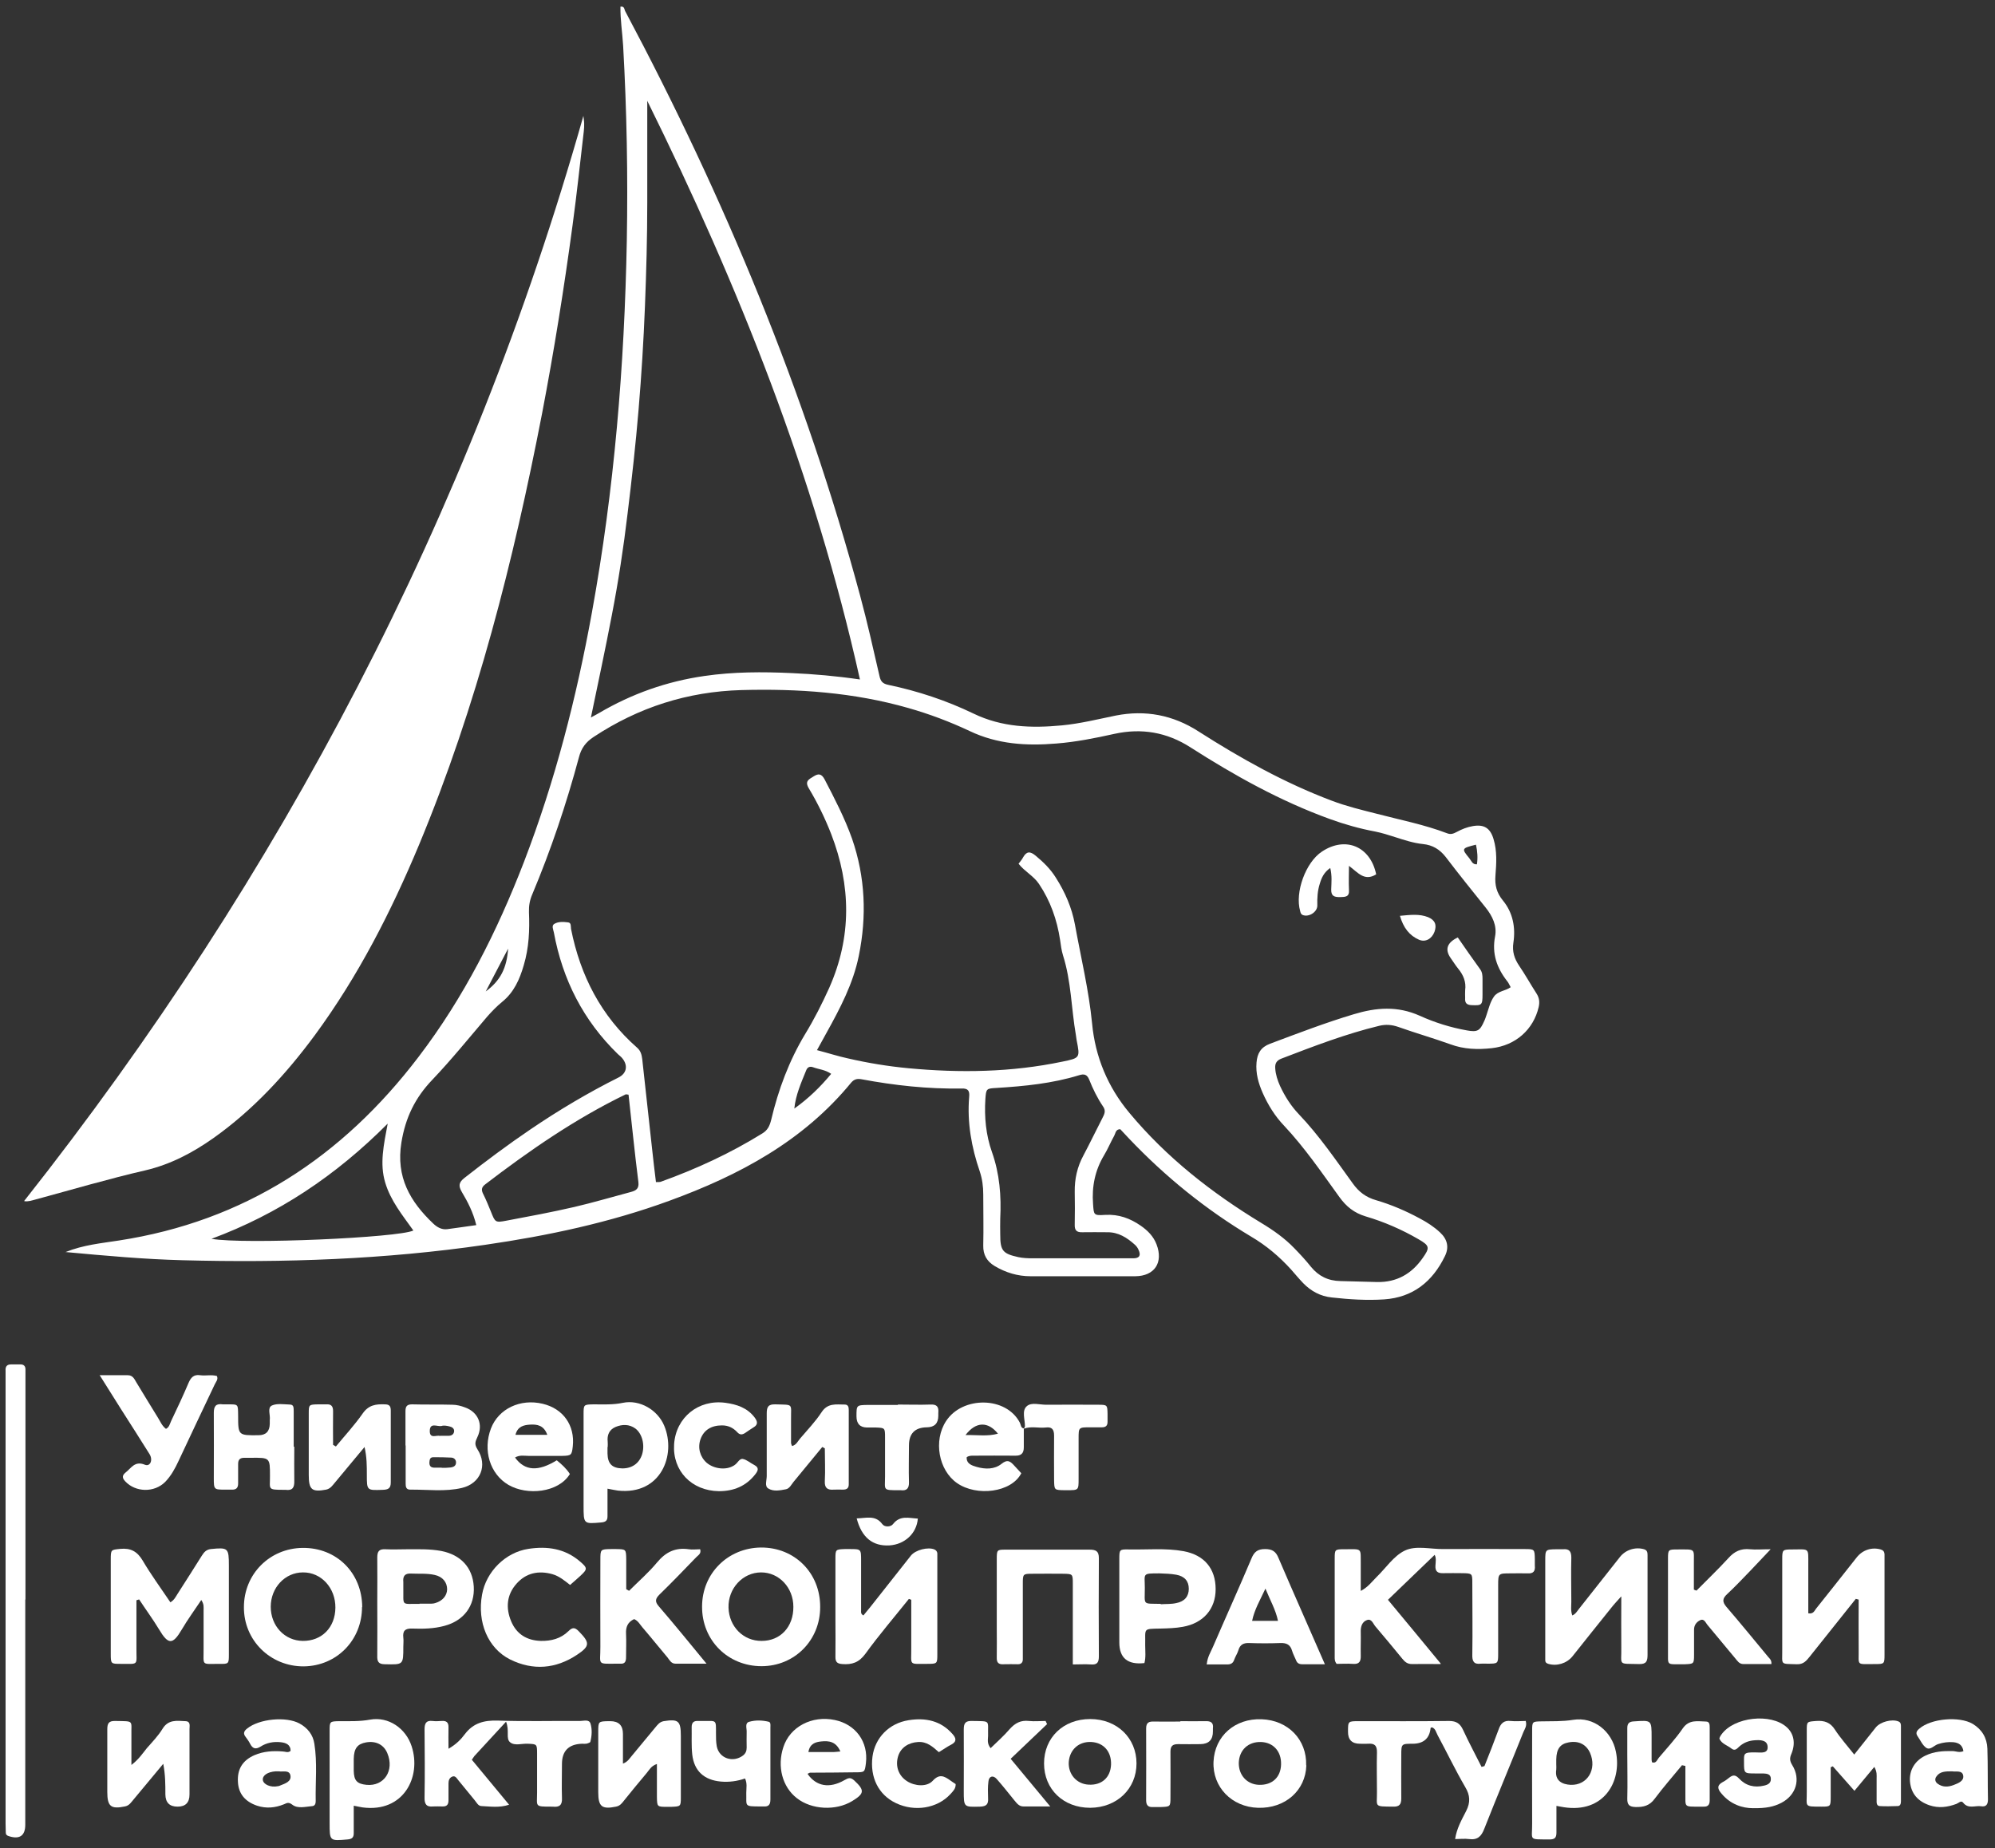 <?xml version="1.0" encoding="UTF-8"?> <svg xmlns="http://www.w3.org/2000/svg" width="204" height="189" viewBox="0 0 204 189" fill="none"><rect x="0" y="0" width="204" height="189" fill="#333333" stroke="none"/><path d="M6.688 128.048C8.543 127.299 10.378 127.141 12.134 126.864C25.001 124.891 35.006 118.321 42.801 108.08C47.439 102.003 50.833 95.255 53.576 88.151C56.754 79.884 58.944 71.36 60.523 62.658C62.812 50.09 63.858 37.383 64.095 24.616C64.213 17.967 64.095 11.338 63.72 4.688C63.641 3.346 63.424 2.024 63.444 0.683C63.878 0.604 63.838 0.998 63.937 1.156C74.08 20.216 82.329 40.046 87.954 60.922C88.684 63.625 89.296 66.368 89.927 69.111C90.045 69.683 90.262 69.92 90.835 70.038C93.853 70.669 96.774 71.636 99.556 72.978C102.457 74.379 105.477 74.478 108.575 74.182C110.45 74.004 112.265 73.55 114.101 73.175C117.12 72.583 119.942 73.116 122.547 74.793C126.869 77.556 131.348 80.062 136.164 81.877C137.663 82.449 139.222 82.824 140.781 83.219C143.189 83.85 145.636 84.324 147.965 85.212C148.359 85.369 148.636 85.251 148.971 85.073C149.484 84.797 150.017 84.58 150.609 84.481C151.754 84.284 152.385 84.679 152.721 85.803C153.096 87.027 153.017 88.29 152.918 89.533C152.839 90.519 153.036 91.308 153.688 92.098C154.694 93.321 154.99 94.84 154.753 96.399C154.615 97.307 154.852 98.037 155.345 98.767C155.977 99.694 156.51 100.661 157.121 101.608C157.398 102.042 157.457 102.476 157.338 102.989C156.806 105.278 154.99 106.916 152.543 107.192C151.122 107.35 149.701 107.311 148.32 106.798C146.564 106.166 144.768 105.653 142.992 105.022C142.321 104.785 141.689 104.746 141.038 104.903C137.604 105.732 134.328 106.995 131.033 108.258C130.52 108.455 130.362 108.771 130.401 109.264C130.441 109.895 130.638 110.487 130.894 111.06C131.388 112.125 132.019 113.112 132.809 113.94C134.881 116.111 136.558 118.577 138.315 121.004C138.946 121.892 139.676 122.445 140.722 122.741C142.261 123.194 143.742 123.826 145.162 124.595C145.912 124.99 146.623 125.444 147.254 126.036C148.004 126.726 148.201 127.555 147.748 128.463C146.485 131.067 144.472 132.685 141.531 132.882C139.755 133.001 137.959 132.882 136.183 132.685C135.019 132.567 134.052 132.034 133.263 131.225C132.828 130.771 132.434 130.298 132.019 129.824C130.816 128.502 129.493 127.377 127.915 126.45C123.297 123.688 119.153 120.333 115.442 116.427C115.146 116.111 114.831 115.775 114.554 115.479C114.081 115.479 114.081 115.874 113.943 116.131C113.568 116.801 113.291 117.492 112.897 118.143C111.969 119.682 111.634 121.359 111.772 123.135C111.851 124.24 111.811 124.319 113.015 124.24C114.397 124.161 115.561 124.595 116.646 125.345C117.357 125.838 117.949 126.43 118.264 127.259C118.975 129.114 118.067 130.495 116.094 130.515C112.522 130.515 108.95 130.515 105.378 130.515C104.056 130.515 102.832 130.14 101.707 129.469C100.918 128.995 100.523 128.325 100.543 127.377C100.583 125.641 100.543 123.905 100.543 122.149C100.543 121.34 100.444 120.57 100.188 119.801C99.339 117.334 98.885 114.789 99.102 112.184C99.162 111.553 99.004 111.296 98.333 111.316C94.879 111.375 91.465 111 88.092 110.369C87.638 110.29 87.342 110.369 87.046 110.704C82.132 116.703 75.58 120.195 68.436 122.8C62.338 125.029 56.023 126.371 49.629 127.298C39.368 128.798 29.027 129.153 18.666 128.877C14.759 128.778 10.851 128.423 6.786 128.048H6.688ZM83.533 107.39C84.737 107.705 85.704 108.021 86.71 108.238C88.763 108.712 90.815 109.047 92.906 109.244C98.175 109.738 103.424 109.659 108.614 108.573C110.45 108.199 110.45 108.179 110.094 106.383C110.055 106.206 110.055 106.028 110.016 105.851C109.542 103.128 109.542 100.345 108.693 97.682C108.535 97.169 108.476 96.636 108.397 96.103C108.082 94.051 107.411 92.137 106.246 90.401C105.694 89.572 104.766 89.118 104.154 88.329C104.332 88.092 104.51 87.895 104.628 87.658C104.983 87.046 105.338 87.046 105.891 87.5C106.68 88.151 107.411 88.862 107.963 89.75C108.91 91.23 109.601 92.828 109.917 94.544C110.529 97.918 111.338 101.253 111.673 104.667C111.989 108.06 113.272 111.158 115.482 113.802C119.291 118.38 123.909 121.991 128.98 125.069C130.223 125.819 131.368 126.628 132.355 127.654C132.947 128.265 133.519 128.877 134.052 129.548C134.841 130.515 135.828 130.988 137.071 131.008C138.315 131.028 139.578 131.087 140.821 131.107C142.814 131.146 144.334 130.278 145.458 128.68C146.228 127.594 146.208 127.397 145.044 126.726C143.347 125.74 141.531 124.95 139.657 124.398C138.472 124.043 137.663 123.392 136.953 122.405C135.157 119.919 133.42 117.374 131.309 115.124C130.381 114.157 129.671 113.013 129.118 111.77C128.684 110.783 128.388 109.757 128.487 108.652C128.566 107.725 128.921 107.094 129.868 106.738C132.71 105.673 135.532 104.588 138.433 103.72C140.722 103.029 142.893 102.851 145.182 103.877C146.702 104.568 148.34 105.081 150.017 105.377C151.102 105.574 151.339 105.397 151.773 104.41C151.872 104.213 151.931 103.996 152.01 103.779C152.227 103.147 152.365 102.496 152.76 101.924C153.175 101.332 153.924 101.352 154.477 100.957C154.339 100.72 154.26 100.503 154.122 100.345C153.056 98.984 152.543 97.524 152.879 95.768C153.096 94.663 152.602 93.676 151.912 92.808C150.55 91.111 149.168 89.394 147.846 87.658C147.234 86.869 146.504 86.415 145.498 86.316C144.531 86.218 143.584 85.902 142.656 85.606C141.985 85.389 141.294 85.172 140.604 85.034C139.025 84.738 137.486 84.304 135.966 83.751C130.914 81.916 126.237 79.312 121.738 76.431C119.31 74.872 116.725 74.438 113.943 75.05C111.989 75.484 110.016 75.879 108.022 76.036C104.964 76.293 101.984 76.115 99.142 74.754C97.129 73.807 95.037 73.017 92.886 72.406C87.302 70.808 81.579 70.413 75.797 70.571C70.311 70.729 65.299 72.327 60.7 75.365C59.911 75.879 59.437 76.51 59.201 77.437C57.918 82.212 56.339 86.908 54.425 91.466C54.168 92.058 54.07 92.63 54.089 93.282C54.168 95.117 54.089 96.932 53.557 98.708C53.142 100.148 52.55 101.49 51.346 102.457C50.794 102.911 50.3 103.424 49.827 103.956C47.972 106.127 46.176 108.356 44.203 110.428C42.446 112.263 41.459 114.296 41.045 116.841C40.473 120.373 41.933 122.879 44.301 125.128C44.676 125.483 45.15 125.779 45.742 125.7C46.689 125.562 47.656 125.444 48.702 125.286C48.386 123.984 47.834 122.918 47.222 121.892C46.867 121.28 46.906 120.925 47.478 120.471C49.689 118.735 51.938 117.058 54.267 115.479C57.148 113.526 60.128 111.75 63.246 110.191C64.075 109.777 64.233 108.988 63.66 108.258C63.522 108.08 63.345 107.942 63.187 107.804C59.654 104.371 57.523 100.188 56.635 95.353C56.576 95.057 56.379 94.663 56.675 94.485C57.089 94.229 57.622 94.268 58.096 94.327C58.431 94.367 58.352 94.742 58.392 94.998C59.339 99.773 61.47 103.917 65.16 107.153C65.535 107.488 65.614 107.883 65.673 108.317C66.009 111.375 66.344 114.434 66.68 117.492C66.798 118.617 66.936 119.741 67.075 120.886C67.331 120.886 67.489 120.886 67.588 120.846C71.199 119.544 74.672 117.946 77.948 115.914C78.501 115.578 78.698 115.144 78.856 114.532C79.586 111.434 80.691 108.475 82.329 105.752C83.257 104.233 84.066 102.634 84.796 101.016C87.105 95.807 87.026 90.559 84.993 85.29C84.362 83.672 83.592 82.094 82.704 80.614C82.27 79.884 82.704 79.706 83.178 79.41C83.691 79.075 84.007 79.115 84.322 79.706C85.349 81.68 86.375 83.653 87.125 85.764C88.486 89.691 88.644 93.716 87.815 97.761C87.243 100.582 85.901 103.128 84.52 105.614C84.224 106.146 83.928 106.679 83.553 107.37L83.533 107.39ZM66.186 10.252C66.186 13.745 66.186 17.257 66.186 20.749C66.186 24.281 66.088 27.793 65.95 31.325C65.812 34.837 65.594 38.369 65.299 41.881C65.002 45.433 64.608 48.985 64.174 52.517C63.759 56.009 63.226 59.502 62.555 62.955C61.904 66.368 61.174 69.762 60.424 73.373C60.858 73.136 61.056 73.037 61.253 72.919C64.608 70.946 68.18 69.683 72.028 69.13C75.008 68.696 77.988 68.696 80.968 68.834C83.217 68.933 85.487 69.13 87.934 69.486C83.296 48.669 75.521 29.194 66.167 10.272L66.186 10.252ZM110.272 128.68C112.147 128.68 114.022 128.68 115.896 128.68C116.508 128.68 116.686 128.384 116.429 127.831C116.35 127.634 116.212 127.437 116.054 127.298C115.245 126.568 114.357 125.996 113.212 126.016C112.364 126.016 111.515 125.996 110.667 126.016C110.075 126.036 109.877 125.799 109.897 125.227C109.917 124.122 109.917 122.997 109.897 121.892C109.877 120.57 110.154 119.327 110.785 118.163C111.456 116.9 112.068 115.618 112.719 114.355C112.936 113.94 113.114 113.585 112.778 113.131C112.206 112.283 111.752 111.356 111.377 110.408C111.16 109.876 110.864 109.797 110.351 109.955C107.608 110.803 104.766 111.079 101.924 111.257C100.859 111.316 100.839 111.316 100.76 112.401C100.642 114.236 100.819 116.091 101.431 117.808C102.22 120.037 102.398 122.306 102.28 124.635C102.26 125.168 102.28 125.7 102.28 126.233C102.28 127.89 102.516 128.206 104.135 128.561C104.608 128.66 105.102 128.68 105.595 128.68C107.154 128.68 108.713 128.68 110.272 128.68ZM64.272 111.947C64.095 111.928 64.035 111.908 63.996 111.908C58.826 114.414 54.149 117.65 49.61 121.123C49.195 121.438 49.215 121.734 49.432 122.149C49.708 122.701 49.945 123.293 50.182 123.865C50.636 125.01 50.636 125.049 51.781 124.832C54.089 124.398 56.418 123.964 58.727 123.431C60.681 122.977 62.595 122.405 64.529 121.892C65.042 121.754 65.358 121.557 65.279 120.886C64.904 117.926 64.608 114.947 64.272 111.947ZM21.626 126.687C24.962 127.279 40.788 126.568 42.269 125.838C41.163 124.28 39.94 122.8 39.387 120.925C38.815 119.011 39.229 117.117 39.644 114.907C34.316 120.254 28.435 124.161 21.626 126.687ZM81.224 113.368C82.665 112.342 83.888 111.158 84.993 109.817C84.362 109.382 83.73 109.363 83.158 109.146C82.823 109.027 82.566 109.106 82.428 109.481C81.915 110.744 81.362 111.987 81.224 113.368ZM49.669 101.391C51.169 100.286 51.82 99.004 51.958 97.011C51.188 98.491 50.478 99.832 49.669 101.391ZM150.945 86.376C149.445 86.751 149.425 86.77 150.254 87.777C150.451 88.013 150.55 88.428 151.024 88.388C151.122 87.737 151.083 87.086 150.925 86.376H150.945Z" fill="white"></path><path d="M2.484 122.8C28.77 89.513 48.09 52.714 59.655 11.851C59.675 12.107 59.734 12.383 59.734 12.639C59.734 12.916 59.734 13.172 59.694 13.448C59.319 16.645 58.984 19.822 58.55 23.018C57.681 29.47 56.655 35.883 55.432 42.276C52.511 57.351 48.761 72.189 42.841 86.415C39.98 93.262 36.625 99.832 32.204 105.85C29.244 109.856 25.909 113.486 21.824 116.387C19.693 117.887 17.463 119.07 14.878 119.682C11.108 120.55 7.378 121.655 3.649 122.662C3.274 122.76 2.919 122.898 2.484 122.839V122.8Z" fill="white"></path><path d="M147.313 170.175C146.129 170.175 145.263 170.155 144.375 170.175C143.901 170.175 143.645 169.938 143.388 169.622C142.48 168.517 141.57 167.412 140.643 166.327C140.406 166.051 140.25 165.498 139.777 165.676C139.283 165.854 139.125 166.347 139.145 166.88C139.165 167.689 139.125 168.478 139.145 169.287C139.165 169.899 139.005 170.214 138.334 170.155C137.762 170.116 137.191 170.155 136.678 170.155C136.461 169.879 136.481 169.642 136.481 169.425C136.481 166.09 136.481 162.736 136.481 159.401C136.481 158.454 136.499 158.435 137.446 158.435C139.34 158.435 139.125 158.237 139.145 160.013C139.145 160.842 139.145 161.69 139.145 162.697C139.895 162.302 140.288 161.75 140.742 161.296C141.709 160.368 142.5 159.125 143.645 158.573C144.789 158.02 146.267 158.435 147.609 158.415C150.372 158.395 153.135 158.415 155.898 158.415C156.924 158.415 156.926 158.435 156.945 159.441C156.945 159.658 156.945 159.895 156.945 160.112C157.005 160.684 156.786 160.941 156.194 160.901C155.621 160.881 155.029 160.901 154.457 160.901C153.214 160.901 153.196 160.901 153.196 162.124C153.196 164.433 153.196 166.761 153.196 169.07C153.196 170.135 153.194 170.135 152.089 170.135C151.872 170.135 151.637 170.116 151.42 170.135C150.69 170.234 150.532 169.859 150.552 169.208C150.591 166.761 150.552 164.295 150.552 161.848C150.552 160.921 150.53 160.901 149.583 160.881C148.912 160.881 148.243 160.862 147.572 160.881C147.019 160.901 146.743 160.704 146.782 160.112C146.802 159.737 146.881 159.342 146.703 159.007C145.125 160.526 143.564 162.026 141.926 163.604C143.662 165.696 145.399 167.787 147.313 170.116V170.175Z" fill="white"></path><path d="M2.584 163.585V185.94C2.584 186.157 2.584 186.394 2.584 186.611C2.584 187.736 1.992 188.13 0.907 187.775C0.709 187.716 0.591 187.617 0.591 187.42C0.591 187.104 0.571 186.789 0.571 186.493C0.571 171.28 0.571 156.067 0.571 140.854C0.571 140.637 0.571 140.4 0.571 140.183C0.532 139.729 0.729 139.512 1.183 139.532C1.499 139.532 1.815 139.532 2.111 139.532C2.426 139.532 2.604 139.71 2.604 140.025C2.604 140.38 2.604 140.736 2.604 141.091C2.604 148.589 2.604 156.087 2.604 163.565L2.584 163.585Z" fill="white"></path><path d="M13.951 163.644C13.951 165.262 13.951 166.899 13.951 168.517C13.931 170.352 14.267 170.155 12.352 170.155C11.346 170.155 11.326 170.155 11.326 169.129C11.326 165.913 11.326 162.716 11.326 159.5C11.326 158.454 11.346 158.494 12.313 158.395C13.359 158.296 14.03 158.652 14.582 159.579C15.431 161.019 16.437 162.401 17.424 163.861C17.819 163.624 17.957 163.308 18.134 163.032C18.983 161.71 19.812 160.408 20.641 159.086C20.858 158.75 21.075 158.474 21.549 158.415C23.325 158.237 23.404 158.296 23.404 160.112C23.404 163.15 23.404 166.169 23.404 169.208C23.404 170.135 23.384 170.175 22.456 170.155C20.522 170.155 20.838 170.392 20.818 168.557C20.818 167.254 20.818 165.972 20.818 164.67C20.818 164.374 20.878 164.058 20.582 163.624C19.871 164.689 19.18 165.636 18.588 166.643C17.661 168.221 17.207 168.221 16.26 166.623C15.628 165.577 14.898 164.591 14.227 163.565L13.971 163.644H13.951Z" fill="white"></path><path d="M189.782 163.486C188.204 165.459 186.625 167.452 185.046 169.425C184.711 169.839 184.415 170.214 183.744 170.194C181.967 170.135 182.264 170.313 182.244 168.695C182.244 165.617 182.244 162.538 182.244 159.48C182.244 158.474 182.264 158.454 183.29 158.454C185.026 158.454 184.908 158.237 184.908 159.973C184.908 161.651 184.908 163.328 184.908 164.985C185.441 165.084 185.539 164.709 185.717 164.492C187.118 162.756 188.48 160.999 189.861 159.263C190.473 158.494 191.42 158.198 192.308 158.454C192.565 158.533 192.683 158.671 192.703 158.928C192.703 159.105 192.703 159.283 192.703 159.46C192.703 162.716 192.703 165.972 192.703 169.208C192.703 170.155 192.683 170.175 191.736 170.175C189.723 170.175 190.098 170.392 190.059 168.616C190.039 166.939 190.059 165.261 190.059 163.584C189.96 163.565 189.861 163.525 189.763 163.505L189.782 163.486Z" fill="white"></path><path d="M151.794 180.612C152.288 179.369 152.781 178.126 153.235 176.883C153.452 176.252 153.768 175.916 154.478 175.995C154.991 176.054 155.524 175.995 156.017 175.995C156.156 176.508 155.919 176.804 155.781 177.12C154.458 180.435 153.077 183.71 151.774 187.025C151.478 187.795 151.084 188.189 150.215 188.071C149.781 188.012 149.327 188.071 148.795 188.071C148.952 186.986 149.466 186.098 149.919 185.21C150.373 184.322 150.334 183.592 149.821 182.743C148.814 181.007 147.946 179.192 146.999 177.436C146.841 177.14 146.782 176.765 146.426 176.646C146.348 176.666 146.288 176.686 146.288 176.706C146.184 177.771 145.578 178.312 144.473 178.324C143.308 178.324 143.289 178.324 143.289 179.488C143.289 180.968 143.269 182.428 143.289 183.908C143.289 184.539 143.091 184.776 142.44 184.756C140.447 184.736 140.822 184.795 140.802 183.237C140.802 181.895 140.763 180.553 140.802 179.231C140.822 178.501 140.546 178.264 139.875 178.324C139.618 178.343 139.342 178.324 139.066 178.324C138.237 178.324 137.83 177.909 137.842 177.08C137.842 176.015 137.842 176.015 138.967 176.015C142.045 176.015 145.124 176.035 148.183 175.995C148.933 175.995 149.308 176.272 149.604 176.903C150.196 178.185 150.867 179.429 151.498 180.691C151.597 180.672 151.696 180.632 151.774 180.612H151.794Z" fill="white"></path><path d="M51.761 176.054C50.557 177.357 49.531 178.481 48.505 179.586C48.426 179.685 48.367 179.803 48.248 179.961C49.492 181.461 50.735 182.96 52.057 184.559C51.051 184.894 50.123 184.736 49.235 184.697C48.9 184.697 48.742 184.342 48.544 184.105C47.972 183.414 47.419 182.724 46.847 182.033C46.689 181.836 46.532 181.54 46.216 181.698C45.959 181.816 45.861 182.072 45.861 182.368C45.861 182.941 45.861 183.533 45.861 184.105C45.861 184.559 45.683 184.756 45.229 184.736C44.913 184.736 44.597 184.716 44.301 184.736C43.591 184.815 43.394 184.48 43.413 183.809C43.453 181.5 43.433 179.172 43.413 176.863C43.413 176.271 43.552 175.916 44.222 175.995C44.538 176.035 44.854 176.015 45.15 175.995C45.643 175.956 45.88 176.133 45.861 176.666C45.841 177.317 45.861 177.968 45.861 178.836C46.65 178.383 47.143 177.87 47.538 177.337C48.406 176.192 49.511 175.916 50.893 175.956C53.695 176.054 56.497 175.975 59.319 175.995C59.694 175.995 60.247 175.798 60.385 176.271C60.563 176.863 60.523 177.515 60.365 178.126C60.346 178.205 60.148 178.264 60.03 178.304C59.852 178.343 59.675 178.323 59.497 178.323C58.142 178.377 57.464 179.067 57.464 180.395C57.464 181.559 57.425 182.724 57.464 183.868C57.504 184.598 57.208 184.835 56.517 184.756C56.478 184.756 56.418 184.756 56.379 184.756C54.642 184.756 54.919 184.756 54.919 183.335C54.919 181.994 54.919 180.652 54.919 179.33C54.919 178.363 54.899 178.363 53.991 178.323C53.379 178.284 52.649 178.56 52.175 178.185C51.682 177.791 52.136 177.021 51.741 176.054H51.761Z" fill="white"></path><path d="M92.945 163.505C91.446 165.38 89.888 167.195 88.487 169.129C87.835 170.017 87.125 170.254 86.118 170.175C85.605 170.135 85.428 169.958 85.428 169.464C85.448 168.182 85.428 166.879 85.428 165.577C85.428 163.525 85.428 161.473 85.428 159.421C85.428 158.454 85.448 158.454 86.355 158.415C86.533 158.415 86.71 158.415 86.888 158.415C88.052 158.415 88.052 158.415 88.052 159.599C88.052 161.295 88.052 162.992 88.052 164.689C88.052 164.847 87.993 165.044 88.289 165.202C88.506 164.926 88.763 164.63 89 164.334C90.381 162.578 91.761 160.842 93.143 159.086C93.617 158.494 94.899 158.178 95.55 158.454C95.728 158.533 95.827 158.671 95.847 158.849C95.847 159.066 95.847 159.303 95.847 159.52C95.847 162.736 95.847 165.932 95.847 169.149C95.847 170.135 95.847 170.155 94.801 170.155C92.867 170.155 93.202 170.352 93.182 168.517C93.182 166.879 93.182 165.242 93.182 163.604C93.084 163.565 93.005 163.525 92.906 163.505H92.945Z" fill="white"></path><path d="M165.767 163.269C165.274 163.821 164.978 164.137 164.721 164.472C163.399 166.11 162.097 167.748 160.794 169.385C160.202 170.115 159.196 170.411 158.327 170.155C158.13 170.096 158.012 169.997 158.012 169.8C158.012 169.523 158.012 169.267 158.012 168.991C158.012 165.873 158.012 162.756 158.012 159.638C158.012 158.454 158.012 158.454 159.156 158.434C159.373 158.434 159.61 158.434 159.827 158.434C160.459 158.375 160.676 158.651 160.676 159.283C160.636 160.802 160.676 162.321 160.676 163.821C160.676 164.255 160.597 164.709 160.775 165.202C161.13 165.064 161.288 164.729 161.505 164.472C162.886 162.736 164.268 160.98 165.649 159.224C166.241 158.474 167.247 158.178 168.116 158.434C168.451 158.533 168.471 158.79 168.471 159.046C168.471 159.934 168.471 160.822 168.471 161.729C168.471 164.235 168.471 166.722 168.471 169.227C168.471 169.879 168.353 170.194 167.603 170.175C165.373 170.115 165.827 170.372 165.787 168.458C165.767 166.84 165.787 165.202 165.787 163.269H165.767Z" fill="white"></path><path d="M109.701 170.174C109.701 168.793 109.701 167.511 109.701 166.228C109.701 164.807 109.701 163.367 109.701 161.946C109.701 160.96 109.681 160.96 108.753 160.94C107.688 160.92 106.622 160.94 105.537 160.94C104.609 160.94 104.589 160.98 104.589 161.946C104.589 164.215 104.589 166.485 104.589 168.773C104.589 169.089 104.589 169.405 104.589 169.701C104.589 170.016 104.412 170.194 104.096 170.194C103.603 170.194 103.109 170.174 102.616 170.194C102.083 170.234 101.906 169.997 101.925 169.503C101.945 168.477 101.925 167.451 101.925 166.425C101.925 164.117 101.925 161.788 101.925 159.48C101.925 158.493 101.945 158.474 102.833 158.474C105.695 158.474 108.536 158.474 111.398 158.474C112.049 158.474 112.365 158.612 112.365 159.342C112.345 162.676 112.345 166.031 112.365 169.365C112.365 169.997 112.207 170.273 111.536 170.214C110.964 170.174 110.391 170.214 109.701 170.214V170.174Z" fill="white"></path><path d="M37.019 164.334C37.019 167.728 34.434 170.372 31.059 170.411C27.645 170.431 24.922 167.748 24.942 164.354C24.942 160.98 27.566 158.336 30.941 158.296C34.414 158.257 37.019 160.842 37.039 164.354L37.019 164.334ZM30.96 167.807C32.895 167.827 34.276 166.445 34.296 164.413C34.315 162.4 32.855 160.783 30.98 160.802C29.145 160.802 27.685 162.361 27.685 164.314C27.685 166.268 29.105 167.787 30.96 167.807Z" fill="white"></path><path d="M83.868 164.354C83.868 167.748 81.244 170.392 77.869 170.392C74.436 170.392 71.771 167.748 71.791 164.295C71.791 160.921 74.416 158.296 77.81 158.257C81.264 158.237 83.888 160.861 83.868 164.354ZM81.126 164.314C81.126 162.361 79.665 160.802 77.83 160.802C75.955 160.802 74.436 162.44 74.495 164.413C74.554 166.347 76.014 167.827 77.889 167.807C79.803 167.807 81.145 166.367 81.126 164.314Z" fill="white"></path><path d="M64.313 162.696C65.28 161.73 66.326 160.822 67.194 159.776C68.082 158.711 69.069 158.237 70.43 158.434C70.805 158.494 71.2 158.434 71.595 158.434C71.733 158.908 71.377 159.046 71.18 159.263C69.937 160.546 68.713 161.828 67.431 163.071C66.996 163.505 66.957 163.801 67.371 164.275C68.97 166.13 70.509 168.024 72.246 170.135C71.042 170.135 70.055 170.135 69.069 170.135C68.634 170.135 68.477 169.78 68.26 169.504C67.391 168.478 66.562 167.432 65.694 166.426C65.438 166.13 65.26 165.755 64.845 165.577C64.194 165.873 63.977 166.386 64.017 167.077C64.056 167.886 64.017 168.675 64.017 169.484C64.017 169.918 63.898 170.175 63.425 170.135C63.385 170.135 63.326 170.135 63.286 170.135C60.938 170.135 61.412 170.352 61.392 168.379C61.372 165.439 61.392 162.499 61.392 159.559C61.392 158.434 61.392 158.434 62.477 158.415C62.655 158.415 62.833 158.415 63.01 158.415C64.017 158.434 64.017 158.434 64.036 159.46C64.036 160.486 64.036 161.493 64.036 162.519L64.313 162.677V162.696Z" fill="white"></path><path d="M173.483 162.657C174.568 161.552 175.693 160.487 176.739 159.342C177.351 158.652 178.022 158.336 178.949 158.435C179.541 158.494 180.151 158.435 181.059 158.435C180.21 159.323 179.601 159.993 178.969 160.645C178.2 161.434 177.428 162.263 176.619 163.012C176.125 163.466 176.088 163.802 176.542 164.334C178.002 166.031 179.403 167.748 180.824 169.464C180.962 169.622 181.16 169.76 181.14 170.175C180.193 170.175 179.226 170.175 178.278 170.175C177.844 170.175 177.667 169.859 177.45 169.603C176.502 168.478 175.575 167.334 174.628 166.209C174.411 165.972 174.272 165.479 173.838 165.696C173.483 165.873 173.226 166.189 173.226 166.663C173.226 167.511 173.226 168.36 173.226 169.208C173.226 170.155 173.205 170.155 172.277 170.195C172.179 170.195 172.102 170.195 172.003 170.195C170.345 170.195 170.582 170.333 170.562 168.774C170.562 165.656 170.562 162.539 170.562 159.421C170.562 158.474 170.582 158.454 171.529 158.454C173.483 158.454 173.187 158.316 173.207 160.053C173.207 160.881 173.207 161.73 173.207 162.559C173.286 162.598 173.382 162.637 173.461 162.657H173.483Z" fill="white"></path><path d="M117.005 170.076C115.308 170.261 114.457 169.557 114.457 167.964C114.457 165.123 114.457 162.262 114.457 159.421C114.457 158.474 114.479 158.434 115.426 158.454C117.301 158.493 119.176 158.296 121.031 158.632C123.142 159.026 124.306 160.407 124.306 162.519C124.306 164.531 123.063 165.991 120.952 166.366C120.202 166.504 119.45 166.524 118.7 166.544C116.805 166.583 117.143 166.485 117.103 168.241C117.103 168.852 117.182 169.484 117.022 170.076H117.005ZM118.7 164.058C119.235 164.018 119.768 164.058 120.279 163.939C121.129 163.781 121.561 163.249 121.561 162.479C121.561 161.71 121.149 161.197 120.279 161.039C119.728 160.94 119.136 160.92 118.564 160.901C116.748 160.901 117.064 160.901 117.064 162.381C117.064 164.196 116.788 163.979 118.682 164.018L118.7 164.058Z" fill="white"></path><path d="M41.657 158.435C42.821 158.435 43.966 158.395 45.13 158.612C47.123 159.007 48.327 160.309 48.445 162.243C48.564 164.216 47.439 165.735 45.446 166.268C44.36 166.564 43.236 166.584 42.13 166.544C41.42 166.524 41.163 166.781 41.242 167.472C41.282 167.787 41.242 168.103 41.242 168.399C41.242 170.273 41.242 170.234 39.367 170.194C38.677 170.194 38.558 169.899 38.578 169.307C38.598 167.472 38.578 165.656 38.578 163.821C38.578 162.302 38.598 160.783 38.578 159.283C38.578 158.652 38.756 158.395 39.427 158.435C40.177 158.474 40.946 158.435 41.696 158.435H41.657ZM42.9 163.999C43.295 163.999 43.709 163.999 44.104 163.999C44.242 163.999 44.38 163.979 44.498 163.94C45.248 163.723 45.702 163.19 45.722 162.539C45.722 161.809 45.268 161.236 44.439 161.059C43.65 160.881 42.841 160.96 42.051 160.921C41.38 160.881 41.183 161.197 41.242 161.789C41.242 161.967 41.242 162.144 41.242 162.322C41.282 164.315 40.946 163.999 42.9 164.019V163.999Z" fill="white"></path><path d="M123.399 170.174C123.478 169.425 123.813 168.931 124.03 168.418C125.333 165.399 126.694 162.4 127.977 159.362C128.253 158.691 128.609 158.415 129.358 158.415C130.089 158.415 130.464 158.651 130.74 159.342C132.259 162.894 133.838 166.426 135.476 170.194C134.588 170.194 133.878 170.194 133.147 170.194C132.851 170.194 132.634 170.076 132.536 169.8C132.398 169.464 132.22 169.148 132.121 168.813C131.944 168.201 131.569 168.004 130.937 168.024C129.872 168.063 128.806 168.063 127.72 168.024C127.148 168.004 126.793 168.201 126.635 168.754C126.536 169.089 126.319 169.405 126.201 169.74C126.083 170.096 125.846 170.214 125.49 170.214C124.82 170.214 124.168 170.214 123.379 170.214L123.399 170.174ZM130.681 165.755C130.444 164.61 129.891 163.683 129.398 162.459C128.826 163.683 128.273 164.61 128.036 165.755H130.681Z" fill="white"></path><path d="M58.293 162.085C57.72 161.631 57.168 161.177 56.477 160.98C55.056 160.585 53.793 160.861 52.826 161.946C51.8 163.091 51.701 164.452 52.274 165.814C52.826 167.116 53.872 167.767 55.313 167.807C56.378 167.826 57.345 167.57 58.115 166.82C58.51 166.425 58.766 166.386 59.181 166.82C60.325 167.984 60.345 168.339 59.003 169.227C56.832 170.668 54.504 170.865 52.155 169.701C49.886 168.556 48.781 165.893 49.294 163.071C49.708 160.723 51.682 158.75 54.03 158.395C55.944 158.099 57.76 158.355 59.299 159.677C60.108 160.368 60.089 160.467 59.299 161.197C58.983 161.493 58.628 161.789 58.273 162.104L58.293 162.085Z" fill="white"></path><path d="M159.155 184.658C159.155 185.664 159.155 186.532 159.155 187.42C159.155 187.953 158.96 188.111 158.447 188.111C156.236 188.091 156.69 188.249 156.67 186.493C156.651 183.336 156.67 180.159 156.67 177.002C156.67 176.055 156.688 176.055 157.616 176.035C158.701 176.015 159.787 176.055 160.872 175.877C162.964 175.542 164.821 177.041 165.235 179.133C165.867 182.231 163.972 185.447 159.907 184.815C159.71 184.776 159.492 184.736 159.137 184.677L159.155 184.658ZM159.137 180.435C159.137 180.613 159.157 180.79 159.137 180.968C158.96 182.132 159.767 182.487 160.615 182.527C162.332 182.586 163.319 180.928 162.589 179.251C162.194 178.383 161.407 177.988 160.4 178.186C159.532 178.343 159.157 178.856 159.137 179.922C159.137 180.1 159.137 180.277 159.137 180.455V180.435Z" fill="white"></path><path d="M36.172 184.657C36.172 185.703 36.172 186.591 36.172 187.479C36.172 187.933 35.974 188.071 35.54 188.11C33.705 188.268 33.705 188.288 33.705 186.413C33.705 183.296 33.705 180.178 33.705 177.061C33.705 176.035 33.705 176.035 34.712 176.015C35.758 176.015 36.784 176.054 37.849 175.857C39.724 175.522 41.5 176.745 42.092 178.58C43.118 181.717 41.263 185.387 37.08 184.835C36.823 184.795 36.567 184.736 36.152 184.657H36.172ZM36.172 180.415C36.172 180.632 36.172 180.849 36.172 181.086C36.192 182.092 36.507 182.428 37.474 182.526C39.27 182.704 40.356 181.066 39.606 179.29C39.25 178.422 38.441 178.008 37.435 178.185C36.547 178.343 36.192 178.797 36.172 179.882C36.172 180.06 36.172 180.237 36.172 180.415Z" fill="white"></path><path d="M62.121 152.258C62.121 153.284 62.121 154.172 62.121 155.06C62.121 155.514 61.923 155.652 61.489 155.692C59.674 155.849 59.674 155.869 59.674 153.975C59.674 150.857 59.674 147.74 59.674 144.642C59.674 143.636 59.674 143.636 60.7 143.616C61.706 143.616 62.673 143.675 63.7 143.458C65.416 143.103 67.252 144.188 67.923 145.806C69.166 148.786 67.587 152.909 63.187 152.436C62.871 152.396 62.575 152.318 62.121 152.239V152.258ZM62.121 147.977C62.121 148.194 62.121 148.411 62.121 148.647C62.141 149.693 62.594 150.147 63.64 150.167C64.627 150.167 65.357 149.654 65.653 148.746C65.969 147.74 65.653 146.595 64.963 146.082C64.331 145.629 63.621 145.648 62.95 145.925C62.298 146.201 62.062 146.753 62.141 147.444C62.16 147.621 62.141 147.799 62.141 147.977H62.121Z" fill="white"></path><path d="M191.659 180.692C190.928 181.56 190.317 182.31 189.626 183.138C188.837 182.25 188.126 181.441 187.416 180.632C187.337 180.672 187.258 180.692 187.199 180.731C187.199 181.737 187.199 182.744 187.199 183.75C187.199 184.737 187.179 184.756 186.271 184.756C184.416 184.756 184.771 184.776 184.752 183.257C184.752 181.165 184.752 179.054 184.752 176.962C184.752 176.035 184.771 176.074 185.719 175.996C186.547 175.936 187.159 176.134 187.633 176.883C188.185 177.732 188.876 178.501 189.606 179.429C190.396 178.422 191.106 177.535 191.816 176.647C192.29 176.074 193.454 175.779 194.106 176.035C194.382 176.134 194.382 176.351 194.382 176.568C194.382 179.113 194.382 181.658 194.382 184.204C194.382 184.441 194.323 184.697 194.046 184.697C193.435 184.717 192.803 184.737 192.191 184.697C191.856 184.658 191.895 184.302 191.895 184.046C191.895 183.336 191.895 182.625 191.895 181.895C191.895 181.56 191.955 181.205 191.659 180.692Z" fill="white"></path><path d="M10.241 140.637C11.306 140.637 12.195 140.637 13.063 140.637C13.576 140.637 13.734 141.012 13.931 141.347C14.681 142.571 15.411 143.794 16.161 144.998C16.398 145.372 16.556 145.807 16.97 146.122C17.306 145.964 17.365 145.609 17.503 145.313C18.115 144.031 18.727 142.728 19.279 141.426C19.516 140.874 19.812 140.538 20.463 140.637C21.035 140.716 21.608 140.558 22.18 140.716C22.338 141.071 22.081 141.308 21.963 141.564C20.72 144.189 19.477 146.793 18.253 149.417C17.898 150.187 17.483 150.937 16.891 151.548C15.767 152.673 13.852 152.614 12.806 151.489C12.491 151.154 12.471 150.897 12.826 150.601C13.418 150.147 13.773 149.358 14.819 149.792C15.352 150.009 15.668 149.319 15.293 148.707C14.326 147.148 13.339 145.629 12.352 144.07C11.662 142.985 10.991 141.9 10.182 140.617L10.241 140.637Z" fill="white"></path><path d="M171.984 180.533C171.057 181.658 170.09 182.763 169.202 183.947C168.689 184.657 168.057 184.815 167.248 184.795C166.617 184.776 166.38 184.578 166.4 183.927C166.439 182.408 166.4 180.908 166.4 179.389C166.4 178.501 166.4 177.613 166.4 176.725C166.4 176.212 166.617 176.054 167.11 176.035C168.886 175.916 168.886 175.896 168.886 177.672C168.886 178.422 168.886 179.192 168.886 179.941C168.886 180.02 168.906 180.119 168.926 180.218C169.34 180.375 169.439 179.981 169.616 179.764C170.445 178.777 171.333 177.83 172.063 176.765C172.715 175.818 173.583 176.035 174.451 176.054C174.806 176.054 174.826 176.37 174.826 176.646C174.826 179.132 174.826 181.638 174.826 184.124C174.826 184.578 174.629 184.776 174.195 184.756C174.056 184.756 173.918 184.756 173.8 184.756C172.142 184.756 172.359 184.835 172.34 183.335C172.34 182.428 172.34 181.52 172.34 180.593C172.221 180.573 172.083 180.533 171.965 180.514L171.984 180.533Z" fill="white"></path><path d="M41.461 147.819C41.461 146.655 41.461 145.51 41.461 144.346C41.461 143.853 41.579 143.616 42.132 143.616C43.513 143.656 44.895 143.616 46.256 143.656C46.691 143.656 47.144 143.774 47.559 143.932C48.881 144.405 49.434 145.668 48.822 146.951C48.605 147.424 48.486 147.681 48.822 148.214C49.888 149.851 49.138 151.706 47.243 152.16C45.507 152.574 43.711 152.318 41.935 152.337C41.5 152.337 41.481 152.002 41.481 151.686C41.481 150.404 41.481 149.102 41.481 147.819H41.461ZM45.171 150.088C45.171 150.088 45.171 150.088 45.171 150.108C45.487 150.108 45.783 150.108 46.099 150.068C46.375 150.029 46.612 149.911 46.631 149.595C46.651 149.279 46.434 149.082 46.158 149.062C45.546 149.023 44.934 149.023 44.303 149.023C43.947 149.023 43.928 149.299 43.908 149.575C43.908 149.891 44.026 150.068 44.362 150.088C44.618 150.088 44.895 150.088 45.151 150.088H45.171ZM44.993 146.832C45.349 146.832 45.605 146.832 45.862 146.832C46.158 146.832 46.395 146.694 46.434 146.398C46.474 146.083 46.217 145.925 45.941 145.866C45.684 145.806 45.388 145.747 45.151 145.826C44.717 145.925 43.947 145.412 43.947 146.359C43.947 147.188 44.678 146.714 44.993 146.852V146.832Z" fill="white"></path><path d="M104.69 146.043C104.69 146.694 104.69 147.365 104.69 148.016C104.69 148.628 104.414 148.884 103.802 148.865C102.382 148.845 100.961 148.865 99.52 148.865C99.303 148.865 99.066 148.865 98.849 149.023C98.81 149.693 99.382 149.871 99.856 150.009C100.744 150.266 101.691 150.285 102.421 149.693C103.033 149.2 103.329 149.457 103.723 149.891C103.96 150.147 104.197 150.404 104.434 150.66C103.427 152.633 99.875 153.068 97.862 151.667C95.968 150.345 95.435 147.326 96.737 145.333C98.395 142.768 102.895 142.768 104.296 145.51C104.394 145.708 104.375 146.063 104.73 146.083H104.71L104.69 146.043ZM98.731 146.753C99.954 146.734 100.98 146.911 102.046 146.615C101.04 145.353 99.796 145.353 98.731 146.753Z" fill="white"></path><path d="M52.669 149.062C53.676 150.443 55.038 150.503 56.932 149.338C57.445 149.753 57.919 150.187 58.274 150.739C57.11 152.653 53.893 152.969 51.979 151.844C50.104 150.739 49.354 148.312 50.203 146.083C50.972 144.07 53.202 143.005 55.492 143.557C57.583 144.05 58.807 145.767 58.57 147.918C58.471 148.806 58.412 148.865 57.505 148.885C56.34 148.885 55.196 148.885 54.031 148.885C53.597 148.885 53.143 148.766 52.65 149.062H52.669ZM55.965 146.734C55.61 145.747 54.919 145.649 54.209 145.688C53.558 145.728 52.926 145.866 52.709 146.734H55.965Z" fill="white"></path><path d="M67.173 180.395C66.561 180.593 66.384 181.027 66.107 181.342C65.338 182.25 64.568 183.197 63.818 184.125C63.601 184.401 63.404 184.677 62.989 184.756C61.549 185.052 61.174 184.756 61.174 183.276C61.174 181.224 61.174 179.172 61.174 177.14C61.174 176.035 61.174 176.035 62.259 176.015C62.299 176.015 62.358 176.015 62.397 176.015C63.266 176.015 63.7 176.449 63.7 177.317C63.7 178.284 63.7 179.251 63.7 180.356C64.173 180.178 64.351 179.863 64.568 179.606C65.397 178.62 66.206 177.613 67.035 176.627C67.252 176.37 67.449 176.094 67.864 176.015C69.364 175.778 69.62 175.976 69.62 177.534C69.62 179.626 69.62 181.717 69.62 183.809C69.62 184.736 69.6 184.736 68.633 184.776C68.495 184.776 68.357 184.776 68.239 184.776C67.193 184.776 67.193 184.776 67.173 183.769C67.173 182.882 67.173 181.994 67.173 181.106C67.173 180.889 67.173 180.691 67.173 180.415V180.395Z" fill="white"></path><path d="M82.587 181.421C83.475 182.684 84.817 182.921 86.336 182.053C86.731 181.836 86.948 181.717 87.343 182.072C88.428 183.079 88.408 183.414 87.145 184.184C85.468 185.21 82.981 185.072 81.481 183.888C80.001 182.743 79.449 180.652 80.1 178.679C80.771 176.587 83.021 175.403 85.369 175.897C87.52 176.35 88.803 178.146 88.546 180.297C88.428 181.224 88.428 181.244 87.5 181.244C85.941 181.263 84.382 181.283 82.823 181.283C82.784 181.283 82.744 181.323 82.606 181.382L82.587 181.421ZM85.922 179.093C85.487 178.087 84.738 178.008 83.988 178.087C83.376 178.146 82.804 178.324 82.665 179.172C83.593 179.172 84.422 179.172 85.27 179.172C85.448 179.172 85.606 179.132 85.941 179.113L85.922 179.093Z" fill="white"></path><path d="M84.066 147.997C83.079 149.18 82.112 150.384 81.126 151.568C80.909 151.844 80.731 152.219 80.376 152.298C79.764 152.416 79.093 152.555 78.56 152.219C78.166 151.982 78.403 151.39 78.403 150.956C78.403 148.825 78.403 146.675 78.403 144.544C78.403 143.873 78.56 143.596 79.29 143.616C81.185 143.675 80.869 143.498 80.889 145.155C80.889 145.964 80.889 146.754 80.889 147.562C80.889 147.641 80.928 147.72 80.988 147.878C81.422 147.78 81.58 147.385 81.817 147.109C82.566 146.221 83.376 145.392 84.007 144.425C84.638 143.458 85.487 143.636 86.375 143.636C86.73 143.636 86.79 143.892 86.79 144.188C86.79 146.734 86.79 149.259 86.79 151.805C86.79 152.219 86.553 152.337 86.198 152.337C85.882 152.337 85.566 152.318 85.27 152.337C84.599 152.397 84.303 152.16 84.343 151.45C84.402 150.345 84.343 149.22 84.343 148.115C84.264 148.076 84.165 148.016 84.086 147.977L84.066 147.997Z" fill="white"></path><path d="M13.438 180.494C14.207 179.902 14.582 179.31 15.016 178.777C15.569 178.146 16.181 177.514 16.615 176.804C17.207 175.818 18.095 175.975 18.963 176.015C19.516 176.035 19.378 176.508 19.378 176.824C19.378 178.659 19.378 180.474 19.378 182.309C19.378 182.704 19.378 183.118 19.378 183.513C19.378 184.341 18.97 184.756 18.154 184.756C17.338 184.756 16.924 184.341 16.911 183.513C16.911 182.506 16.911 181.5 16.694 180.375C15.687 181.579 14.681 182.802 13.674 184.006C13.418 184.302 13.22 184.657 12.767 184.736C11.346 185.032 10.971 184.736 10.971 183.256C10.971 181.125 10.971 178.975 10.971 176.844C10.971 176.232 11.129 175.975 11.8 175.995C13.773 176.035 13.398 175.896 13.438 177.495C13.438 178.402 13.438 179.33 13.438 180.474V180.494Z" fill="white"></path><path d="M29.717 179.074C29.717 178.403 29.244 178.225 28.691 178.166C27.961 178.087 27.25 178.225 26.639 178.62C26.125 178.935 25.829 178.817 25.573 178.324C25.454 178.087 25.297 177.87 25.139 177.653C24.843 177.298 24.922 177.041 25.277 176.765C26.5 175.778 29.244 175.502 30.625 176.252C31.454 176.706 32.006 177.396 32.145 178.324C32.46 180.277 32.243 182.231 32.283 184.184C32.283 184.421 32.223 184.658 31.967 184.697C31.256 184.756 30.447 184.993 29.895 184.559C29.48 184.243 29.322 184.401 29.026 184.519C28.138 184.875 27.231 184.973 26.283 184.658C25.06 184.243 24.389 183.434 24.33 182.231C24.251 180.928 24.803 180.021 26.027 179.488C26.954 179.093 27.921 179.034 28.908 179.113C29.165 179.113 29.421 179.291 29.717 179.054V179.074ZM28.533 181.145C28.355 181.145 28.276 181.145 28.178 181.145C27.369 181.205 26.836 181.56 26.875 182.014C26.915 182.487 27.684 182.823 28.415 182.665C28.494 182.665 28.592 182.625 28.671 182.586C29.165 182.388 29.816 182.191 29.697 181.56C29.579 180.968 28.888 181.224 28.533 181.145Z" fill="white"></path><path d="M200.774 179.093C200.676 178.442 200.281 178.225 199.748 178.166C199.215 178.126 198.702 178.186 198.169 178.363C197.755 178.501 197.38 179.014 196.965 178.738C196.591 178.482 196.373 177.969 196.097 177.574C195.86 177.239 195.979 177.022 196.255 176.785C197.459 175.739 200.34 175.482 201.721 176.291C202.669 176.864 203.182 177.732 203.221 178.817C203.28 180.553 203.241 182.29 203.28 184.026C203.28 184.539 203.083 184.796 202.59 184.717C201.978 184.618 201.268 185.032 200.735 184.342C200.537 184.085 200.261 184.401 200.044 184.48C199.136 184.815 198.248 184.934 197.301 184.618C196.097 184.204 195.426 183.415 195.308 182.211C195.209 181.066 195.781 180.06 196.906 179.527C197.775 179.113 198.702 179.054 199.649 179.074C200.005 179.074 200.34 179.271 200.794 179.074L200.774 179.093ZM199.61 181.145C198.939 181.145 198.347 181.145 197.992 181.698C197.814 181.954 197.893 182.231 198.13 182.408C198.643 182.783 199.195 182.763 199.768 182.546C200.222 182.369 200.814 182.152 200.755 181.619C200.676 180.988 199.985 181.224 199.63 181.145H199.61Z" fill="white"></path><path d="M34.335 147.937C35.263 146.813 36.249 145.747 37.078 144.563C37.69 143.675 38.44 143.577 39.367 143.616C39.861 143.616 39.959 143.853 39.959 144.267C39.959 146.714 39.959 149.161 39.959 151.607C39.959 152.219 39.683 152.337 39.15 152.357C37.512 152.416 37.512 152.436 37.512 150.838C37.512 149.91 37.512 149.003 37.276 147.977C36.269 149.18 35.263 150.404 34.256 151.607C34 151.903 33.802 152.239 33.348 152.337C31.888 152.614 31.572 152.337 31.572 150.838C31.572 148.746 31.572 146.655 31.572 144.563C31.572 143.636 31.592 143.636 32.539 143.616C32.816 143.616 33.072 143.616 33.348 143.616C33.861 143.577 34.059 143.794 34.059 144.307C34.039 145.451 34.059 146.615 34.059 147.76C34.157 147.819 34.256 147.878 34.335 147.917V147.937Z" fill="white"></path><path d="M106.76 180.336C106.76 177.692 108.735 175.798 111.478 175.798C114.221 175.798 116.214 177.732 116.214 180.336C116.214 182.941 114.202 184.855 111.478 184.874C108.735 184.874 106.76 182.98 106.76 180.336ZM113.61 180.494C113.669 179.152 112.879 178.225 111.616 178.146C110.334 178.067 109.386 178.915 109.288 180.178C109.209 181.441 110.097 182.447 111.32 182.507C112.662 182.585 113.55 181.776 113.61 180.474V180.494Z" fill="white"></path><path d="M133.581 180.534C133.502 183.118 131.41 184.953 128.648 184.875C125.944 184.796 123.971 182.744 124.089 180.159C124.207 177.534 126.28 175.719 129.003 175.818C131.726 175.916 133.64 177.909 133.562 180.534H133.581ZM130.996 180.435C131.036 179.113 130.207 178.186 128.944 178.146C127.641 178.107 126.733 178.955 126.674 180.238C126.635 181.52 127.503 182.487 128.746 182.526C130.088 182.566 130.957 181.757 130.996 180.455V180.435Z" fill="white"></path><path d="M30.093 147.957C30.093 149.121 30.073 150.266 30.093 151.43C30.112 152.101 29.935 152.456 29.204 152.357C29.165 152.357 29.106 152.357 29.066 152.357C27.29 152.357 27.626 152.318 27.606 150.936C27.606 149.062 27.606 149.062 25.652 149.082C25.435 149.082 25.198 149.082 24.981 149.082C24.527 149.082 24.35 149.279 24.35 149.713C24.35 150.384 24.35 151.055 24.35 151.706C24.35 152.16 24.152 152.357 23.699 152.337C23.482 152.337 23.245 152.337 23.028 152.337C21.883 152.337 21.863 152.337 21.863 151.154C21.863 148.924 21.883 146.694 21.863 144.484C21.863 143.774 22.1 143.517 22.791 143.616C22.929 143.616 23.067 143.616 23.186 143.616C24.409 143.616 24.33 143.557 24.35 144.78C24.35 146.793 24.37 146.793 26.422 146.773C27.185 146.773 27.573 146.386 27.586 145.609C27.586 145.471 27.586 145.333 27.586 145.214C27.665 144.701 27.31 143.971 27.803 143.735C28.316 143.498 29.027 143.616 29.639 143.636C30.093 143.636 30.014 144.05 30.033 144.326C30.033 144.366 30.033 144.425 30.033 144.465C30.033 145.629 30.033 146.773 30.033 147.937L30.093 147.957Z" fill="white"></path><path d="M107.076 176.311C105.852 177.475 104.629 178.639 103.346 179.863C104.668 181.461 105.931 182.98 107.392 184.736C106.287 184.736 105.478 184.736 104.649 184.736C104.175 184.736 103.958 184.381 103.701 184.085C103.109 183.355 102.537 182.625 101.906 181.915C101.55 181.52 101.136 181.639 101.077 182.152C100.998 182.724 101.018 183.316 101.037 183.888C101.077 184.5 100.879 184.736 100.208 184.756C98.551 184.796 98.551 184.835 98.551 183.118C98.551 181.027 98.57 178.935 98.551 176.844C98.551 176.193 98.748 175.976 99.399 175.995C101.353 176.035 100.998 175.877 101.037 177.495C101.037 177.87 100.899 178.284 101.294 178.777C101.965 178.126 102.656 177.515 103.248 176.824C103.8 176.212 104.372 175.897 105.221 175.995C105.774 176.055 106.346 175.995 106.918 175.995C106.958 176.094 107.017 176.193 107.056 176.291L107.076 176.311Z" fill="white"></path><path d="M179.244 184.914C178.198 184.914 176.955 184.539 176.027 183.414C175.633 182.961 175.534 182.586 176.146 182.25C176.382 182.132 176.6 181.974 176.817 181.796C177.192 181.5 177.448 181.481 177.823 181.875C178.514 182.625 179.402 182.842 180.389 182.605C180.744 182.527 181.099 182.369 181.079 181.915C181.079 181.422 180.685 181.382 180.31 181.362C180.033 181.362 179.777 181.362 179.5 181.362C178.316 181.362 178.336 181.343 178.336 180.178C178.336 179.35 178.237 179.172 179.579 179.212C180.073 179.212 180.842 179.37 180.744 178.561C180.665 177.929 179.974 177.929 179.422 177.969C178.83 178.008 178.297 178.205 177.843 178.62C177.606 178.837 177.409 179.093 177.053 178.817C176.639 178.482 176.067 178.343 175.83 177.83C175.79 177.732 175.929 177.515 176.027 177.377C177.31 175.581 181.079 175.167 182.697 176.627C183.428 177.278 183.625 178.265 183.191 179.33C182.993 179.784 182.993 180.06 183.27 180.514C184.158 181.954 183.664 183.572 182.165 184.362C181.395 184.756 180.625 184.934 179.244 184.914Z" fill="white"></path><path d="M73.51 152.495C70.707 152.456 68.754 150.404 68.931 147.701C69.109 144.958 71.418 143.083 74.18 143.458C75.345 143.616 76.43 143.971 77.18 144.978C77.456 145.353 77.535 145.688 77.062 145.964C76.766 146.142 76.47 146.359 76.174 146.556C75.858 146.753 75.621 146.734 75.365 146.438C74.95 146.004 74.457 145.767 73.825 145.767C72.74 145.767 71.97 146.24 71.635 147.168C71.319 148.056 71.576 148.983 72.266 149.595C73.016 150.226 74.24 150.364 75.009 149.891C75.049 149.871 75.088 149.851 75.128 149.812C75.424 149.634 75.601 149.141 75.957 149.2C76.371 149.279 76.726 149.615 77.121 149.812C77.654 150.088 77.516 150.404 77.239 150.759C76.292 151.982 75.029 152.495 73.51 152.495Z" fill="white"></path><path d="M95.986 179.172C95.374 178.62 94.762 178.087 93.874 178.146C92.887 178.205 92.118 178.718 91.841 179.587C91.525 180.613 91.881 181.599 92.749 182.152C93.538 182.665 94.784 182.763 95.376 182.112C96.066 181.362 96.558 181.639 97.169 182.073C97.347 182.211 97.525 182.31 97.722 182.448C97.742 182.941 97.426 183.197 97.169 183.493C95.828 184.934 93.54 185.309 91.626 184.401C89.829 183.553 88.941 181.757 89.218 179.626C89.474 177.732 90.895 176.232 92.909 175.917C94.626 175.64 96.203 175.956 97.406 177.337C97.742 177.712 97.88 178.087 97.288 178.403C96.854 178.62 96.459 178.916 96.025 179.172H95.986Z" fill="white"></path><path d="M76.193 181.875C75.384 182.151 74.555 182.27 73.706 182.191C72.009 182.033 70.983 181.125 70.786 179.428C70.687 178.501 70.746 177.554 70.727 176.627C70.727 176.173 70.924 175.976 71.358 175.995C71.536 175.995 71.713 175.995 71.891 175.995C73.292 175.995 73.213 175.837 73.213 177.258C73.213 177.712 73.213 178.146 73.292 178.58C73.529 179.823 74.95 180.297 75.976 179.527C76.252 179.31 76.351 179.054 76.351 178.718C76.351 178.185 76.331 177.653 76.351 177.12C76.371 176.745 76.134 176.193 76.627 176.074C77.259 175.897 77.949 175.916 78.601 176.074C78.837 176.133 78.778 176.449 78.778 176.666C78.778 179.113 78.778 181.579 78.778 184.026C78.778 184.539 78.601 184.776 78.088 184.736C78.008 184.736 77.91 184.736 77.811 184.736C76.035 184.736 76.351 184.736 76.311 183.335C76.311 182.862 76.43 182.368 76.173 181.855L76.193 181.875Z" fill="white"></path><path d="M104.708 146.082C104.748 146.004 104.807 145.925 104.807 145.846C104.807 145.155 104.471 144.267 104.985 143.813C105.478 143.36 106.346 143.675 107.057 143.656C108.793 143.636 110.53 143.656 112.267 143.656C113.234 143.656 113.234 143.675 113.253 144.603C113.253 144.879 113.253 145.135 113.253 145.412C113.253 145.826 113.036 145.964 112.681 145.964C112.286 145.964 111.872 145.964 111.477 145.964C110.293 145.964 110.293 145.964 110.293 147.109C110.293 148.49 110.293 149.871 110.293 151.252C110.293 152.397 110.293 152.396 109.089 152.396C108.991 152.396 108.912 152.396 108.813 152.396C107.807 152.377 107.807 152.377 107.787 151.351C107.787 149.831 107.767 148.332 107.787 146.813C107.787 146.161 107.55 145.905 106.938 145.984C106.188 146.063 105.438 145.826 104.708 146.102L104.728 146.122L104.708 146.082Z" fill="white"></path><path d="M91.802 143.636C92.907 143.636 94.032 143.675 95.137 143.636C95.828 143.596 96.006 143.892 95.947 144.504C95.947 144.583 95.947 144.682 95.947 144.78C95.947 145.558 95.56 145.952 94.782 145.964C93.559 145.978 92.947 146.596 92.947 147.819C92.947 149.062 92.907 150.325 92.947 151.568C92.967 152.219 92.71 152.475 92.098 152.397C92.059 152.397 92 152.397 91.96 152.397C90.225 152.397 90.501 152.416 90.501 150.996C90.501 149.654 90.501 148.312 90.501 146.99C90.501 146.023 90.481 146.023 89.573 145.984C89.257 145.984 88.942 145.984 88.646 145.984C87.935 145.972 87.58 145.589 87.58 144.839C87.58 143.695 87.58 143.695 88.744 143.675C89.771 143.675 90.797 143.675 91.822 143.675L91.802 143.636Z" fill="white"></path><path d="M120.712 176.015C121.56 176.015 122.409 176.035 123.258 176.015C123.81 175.996 124.106 176.153 124.027 176.765C124.027 176.844 124.027 176.943 124.027 177.041C124.041 177.909 123.613 178.351 122.745 178.363C121.995 178.363 121.225 178.383 120.475 178.363C119.903 178.363 119.686 178.561 119.686 179.133C119.705 180.692 119.686 182.25 119.686 183.809C119.686 184.756 119.666 184.756 118.719 184.796C118.442 184.796 118.186 184.796 117.91 184.796C117.397 184.835 117.199 184.598 117.199 184.105C117.199 181.658 117.219 179.212 117.199 176.765C117.199 176.134 117.495 176.035 118.028 176.055C118.916 176.074 119.804 176.055 120.692 176.055L120.712 176.015Z" fill="white"></path><path d="M87.6 155.278C88.586 155.258 89.514 154.903 90.224 155.869C90.461 156.185 91.073 156.165 91.31 155.869C92.039 154.922 92.947 155.258 93.854 155.297C93.736 156.817 92.513 157.941 90.954 158.04C89.257 158.139 88.113 157.251 87.6 155.278Z" fill="white"></path><path d="M136.025 88.763C135.374 89.217 135.137 89.769 134.96 90.361C134.723 91.091 134.683 91.841 134.703 92.611C134.703 93.262 133.855 93.814 133.223 93.578C133.026 93.499 132.986 93.341 132.947 93.163C132.394 91.249 133.519 88.171 135.177 87.086C137.584 85.488 140.13 86.553 140.722 89.414C139.518 90.164 138.867 89.237 137.94 88.546C137.94 89.355 137.9 90.184 137.94 90.993C137.999 91.743 137.565 91.723 137.032 91.743C136.46 91.743 136.104 91.664 136.124 90.953C136.144 90.263 136.223 89.572 136.025 88.763Z" fill="white"></path><path d="M149.051 95.847C149.801 96.932 150.551 98.017 151.34 99.102C151.577 99.418 151.596 99.754 151.596 100.109C151.596 100.641 151.596 101.174 151.596 101.707C151.596 102.792 151.518 102.832 150.491 102.792C149.959 102.772 149.781 102.555 149.82 102.062C149.82 101.806 149.801 101.529 149.82 101.273C149.939 100.424 149.643 99.714 149.11 99.063C148.834 98.728 148.597 98.333 148.34 97.978C147.723 97.098 147.965 96.393 149.07 95.866L149.051 95.847Z" fill="white"></path><path d="M143.15 93.656C144.216 93.558 145.144 93.439 146.032 93.794C146.742 94.091 146.939 94.584 146.683 95.294C146.407 96.024 145.755 96.379 145.104 96.103C144.117 95.669 143.506 94.88 143.15 93.656Z" fill="white"></path></svg> 